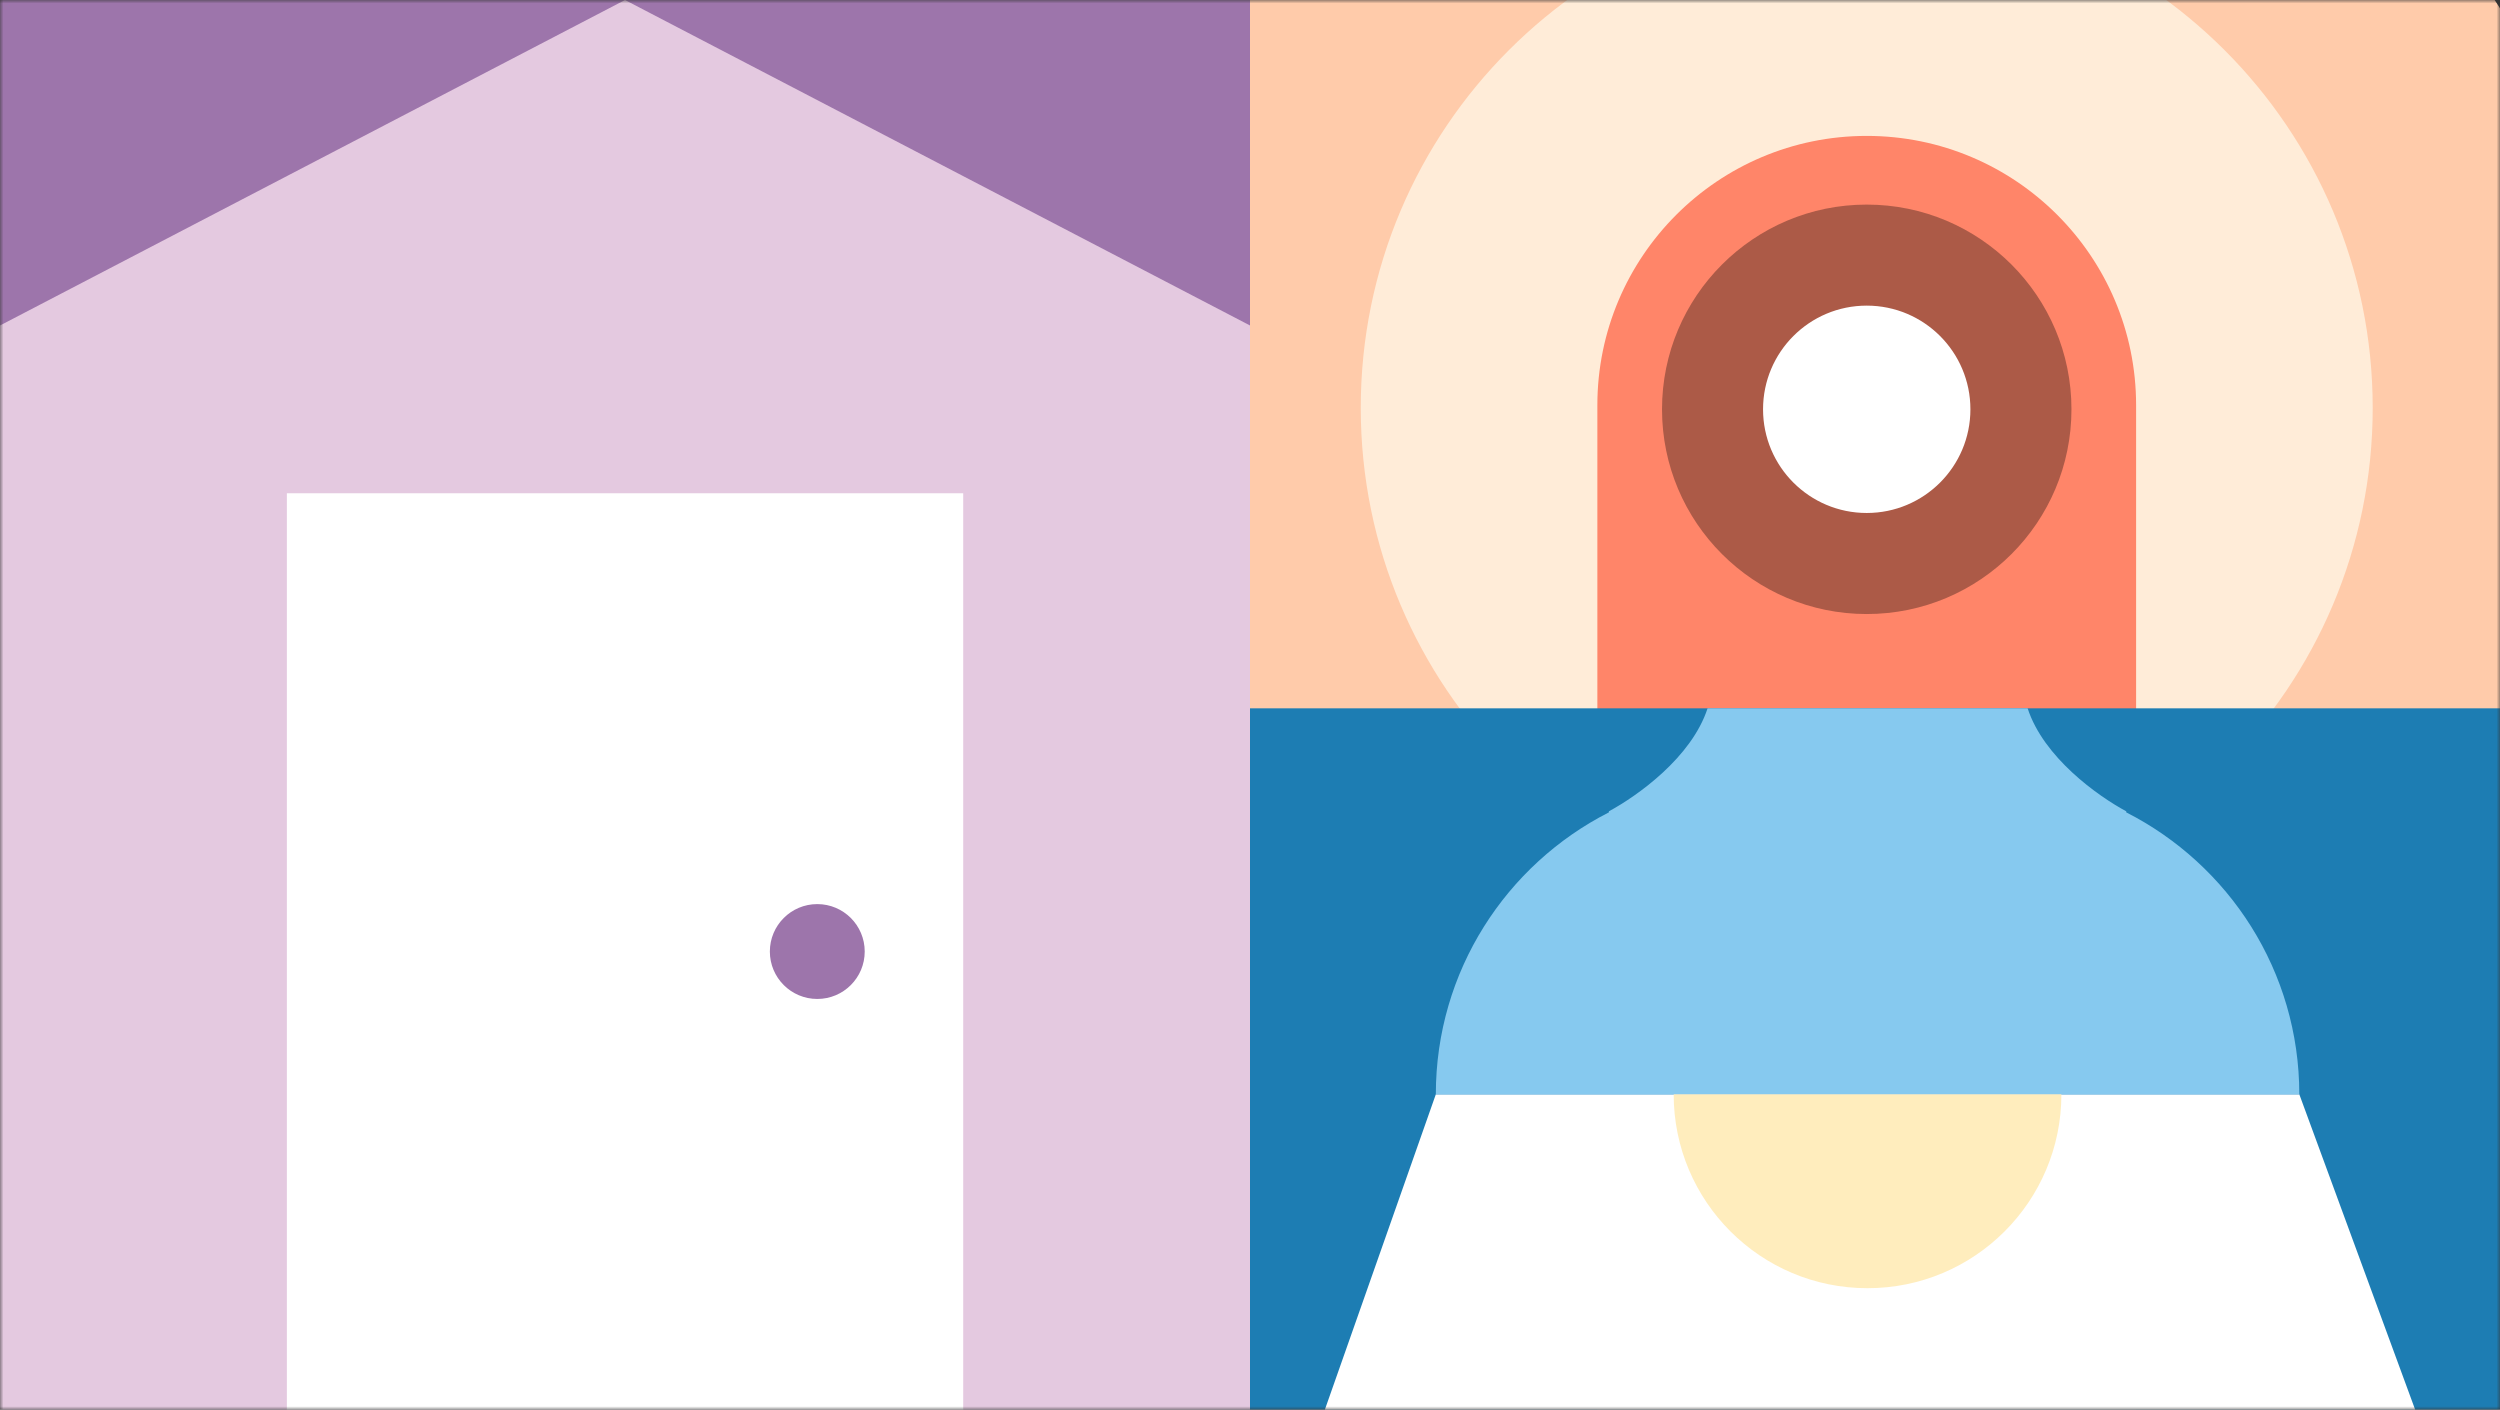 <svg width="360" height="203" viewBox="0 0 360 203" fill="none" xmlns="http://www.w3.org/2000/svg">
<rect x="0" y="0" width="360" height="203" fill="#333333" stroke="none"/>
<mask id="mask0_8322_100244" style="mask-type:alpha" maskUnits="userSpaceOnUse" x="0" y="0" width="360" height="203">
<path d="M360 0H0V203H360V0Z" fill="black"/>
</mask>
<g mask="url(#mask0_8322_100244)">
<path d="M360 11.5H180V113H360V11.5Z" fill="#FFCBAA"/>
<path d="M328.811 -55H208.811V148H328.811V-55Z" fill="#FF8569"/>
<path d="M268.81 166.54C328.352 166.54 376.62 118.272 376.62 58.73C376.62 -0.812 328.352 -49.08 268.81 -49.08C209.268 -49.08 161 -0.812 161 58.73C161 118.272 209.268 166.54 268.81 166.54Z" fill="#FFCBAA"/>
<path d="M268.809 131.59C309.049 131.59 341.669 98.969 341.669 58.73C341.669 18.491 309.049 -14.13 268.809 -14.13C228.57 -14.13 195.949 18.491 195.949 58.73C195.949 98.969 228.57 131.59 268.809 131.59Z" fill="#FFECD8"/>
<path d="M268.81 244.32C247.38 244.32 230.02 226.95 230.02 205.53V58.36C230.02 36.94 247.39 19.57 268.81 19.57C290.23 19.57 307.6 36.94 307.6 58.36V205.53C307.61 226.95 290.24 244.32 268.81 244.32Z" fill="#FF8569"/>
<g opacity="0.4">
<path opacity="0.4" d="M251.98 159.021C258.144 159.021 263.14 154.024 263.14 147.86C263.14 141.697 258.144 136.7 251.98 136.7C245.817 136.7 240.82 141.697 240.82 147.86C240.82 154.024 245.817 159.021 251.98 159.021Z" fill="#301915"/>
<path opacity="0.4" d="M285.65 159.021C291.814 159.021 296.81 154.024 296.81 147.86C296.81 141.697 291.814 136.7 285.65 136.7C279.487 136.7 274.49 141.697 274.49 147.86C274.49 154.024 279.487 159.021 285.65 159.021Z" fill="#301915"/>
</g>
<g opacity="0.4">
<path opacity="0.4" d="M251.98 126.65C258.144 126.65 263.14 121.653 263.14 115.49C263.14 109.326 258.144 104.33 251.98 104.33C245.817 104.33 240.82 109.326 240.82 115.49C240.82 121.653 245.817 126.65 251.98 126.65Z" fill="#301915"/>
<path opacity="0.4" d="M285.65 126.65C291.814 126.65 296.81 121.653 296.81 115.49C296.81 109.326 291.814 104.33 285.65 104.33C279.487 104.33 274.49 109.326 274.49 115.49C274.49 121.653 279.487 126.65 285.65 126.65Z" fill="#301915"/>
</g>
<path opacity="0.4" d="M268.81 88.421C285.091 88.421 298.29 75.222 298.29 58.941C298.29 42.66 285.091 29.461 268.81 29.461C252.529 29.461 239.33 42.66 239.33 58.941C239.33 75.222 252.529 88.421 268.81 88.421Z" fill="#301915"/>
<path d="M288.05 205.22H249.58C244.74 205.22 240.82 201.3 240.82 196.46C240.82 191.62 244.74 187.7 249.58 187.7H288.05C292.89 187.7 296.81 191.62 296.81 196.46C296.81 201.3 292.89 205.22 288.05 205.22Z" stroke="#99503F" stroke-width="2.242" stroke-miterlimit="10"/>
<path d="M268.809 73.87C277.055 73.87 283.739 67.186 283.739 58.94C283.739 50.694 277.055 44.01 268.809 44.01C260.563 44.01 253.879 50.694 253.879 58.94C253.879 67.186 260.563 73.87 268.809 73.87Z" fill="white"/>
<path d="M360 102H180V203.5H360V102Z" fill="#1D7DB3"/>
<path d="M331.1 157.58H206.76L190.6 203.5H347.97L331.1 157.58Z" fill="white"/>
<path d="M231.68 116.83V116.98C216.89 124.51 206.76 139.85 206.76 157.59H331.1C331.1 139.85 320.97 124.51 306.18 116.98V116.83C302.06 114.61 294.28 109.07 291.98 102H245.89C243.58 109.08 235.8 114.6 231.68 116.83Z" fill="#86C9EF"/>
<path d="M241.01 157.58C241.01 173 253.51 185.5 268.92 185.5C284.34 185.5 296.84 173 296.84 157.58" fill="#FFEDBD"/>
<path d="M180 0H0V203H180V0Z" fill="#E4C9E0"/>
<path d="M138.701 71.03H41.31V203H138.701V71.03Z" fill="white"/>
<path d="M117.689 143.85C121.461 143.85 124.519 140.793 124.519 137.02C124.519 133.248 121.461 130.19 117.689 130.19C113.917 130.19 110.859 133.248 110.859 137.02C110.859 140.793 113.917 143.85 117.689 143.85Z" fill="#9D75AB"/>
<path d="M0 0V46.87L90 0H0Z" fill="#9D75AB"/>
<path d="M90 0L180 46.87V0H90Z" fill="#9D75AB"/>
<path d="M180 0H0V203H180V0Z" fill="#E4C9E0"/>
<path d="M138.701 71.03H41.31V203H138.701V71.03Z" fill="white"/>
<path d="M117.689 143.85C121.461 143.85 124.519 140.793 124.519 137.02C124.519 133.248 121.461 130.19 117.689 130.19C113.917 130.19 110.859 133.248 110.859 137.02C110.859 140.793 113.917 143.85 117.689 143.85Z" fill="#9D75AB"/>
<path d="M0 0V46.87L90 0H0Z" fill="#9D75AB"/>
<path d="M90 0L180 46.87V0H90Z" fill="#9D75AB"/>
</g>
</svg>
